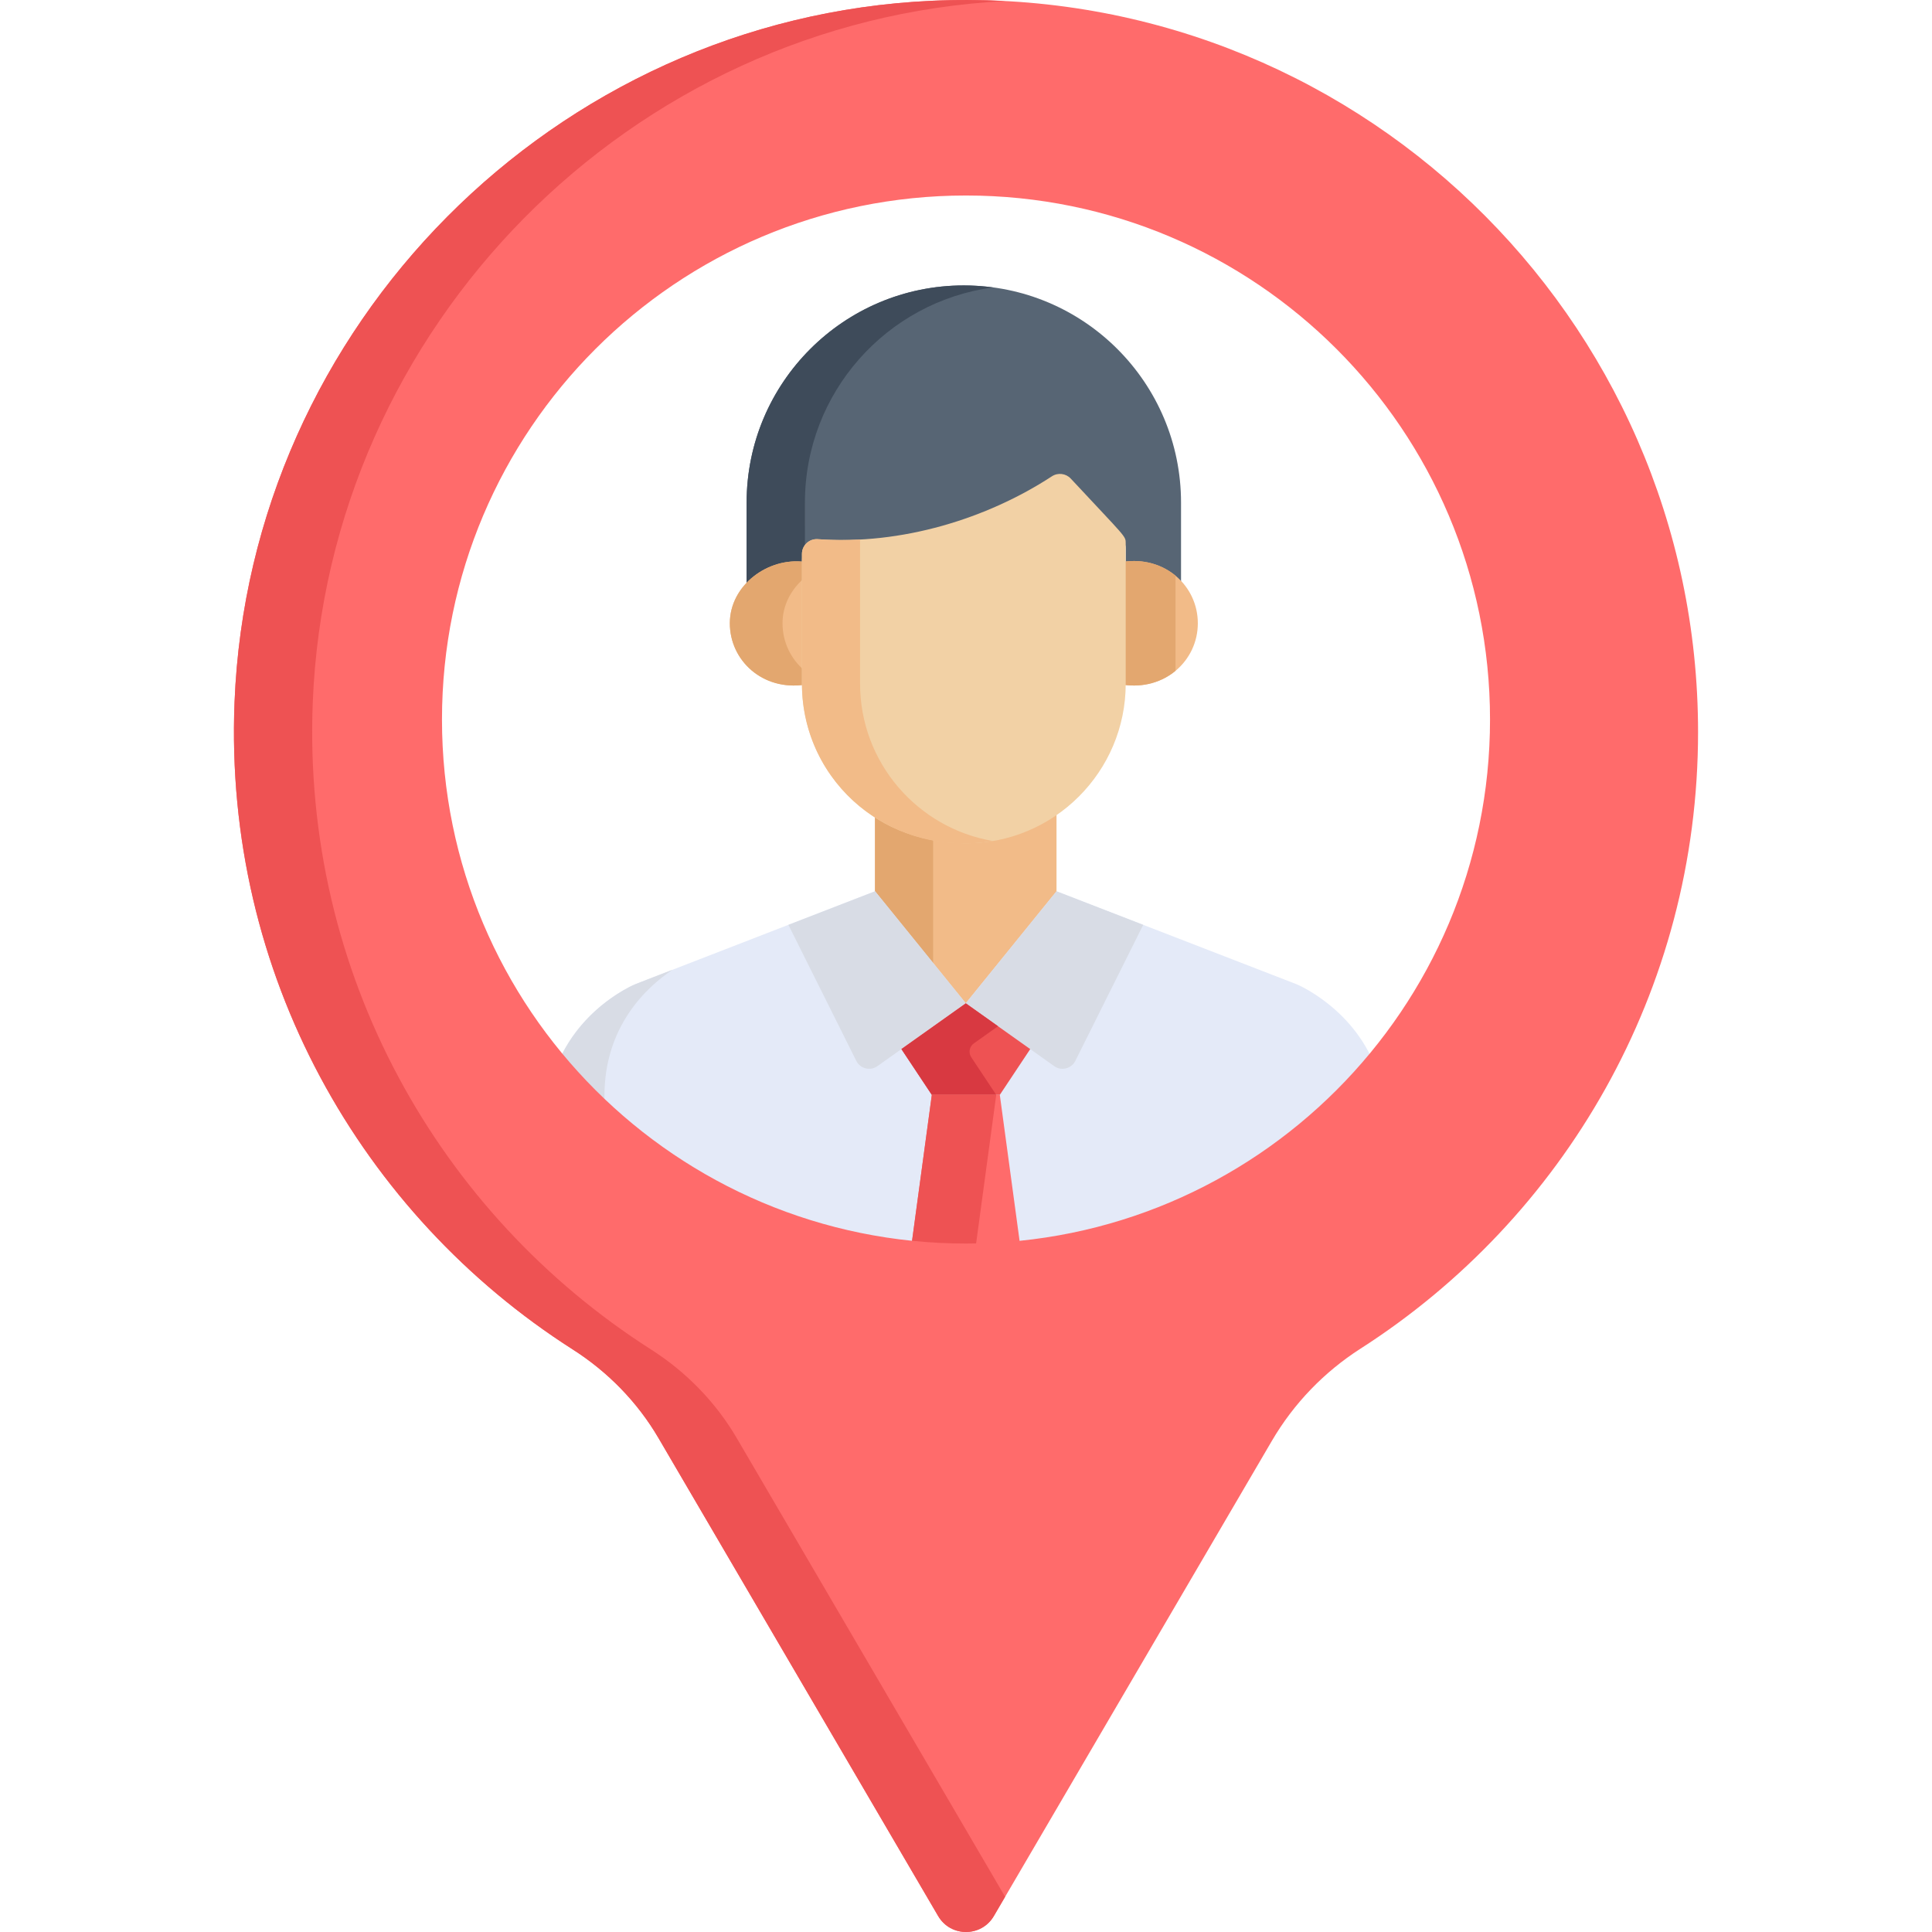 <?xml version="1.0" encoding="iso-8859-1"?>
<!-- Generator: Adobe Illustrator 19.0.0, SVG Export Plug-In . SVG Version: 6.00 Build 0)  -->
<svg version="1.1" id="Capa_1" xmlns="http://www.w3.org/2000/svg" xmlns:xlink="http://www.w3.org/1999/xlink" x="0px" y="0px"
	 viewBox="0 0 512 512" style="enable-background:new 0 0 512 512;" xml:space="preserve">
<path style="fill:#576574;" d="M255.424,75.642c-31.792,0-57.563,25.771-57.563,57.563v22.779c3.847-3.566,9.32-5.504,14.663-4.791
	v-2.868c0-2.28,1.947-4.081,4.204-3.91c22.256,1.599,44.905-5.473,62.03-16.661c1.599-1.045,3.716-0.785,5.015,0.611
	c14.641,15.738,14.553,15.129,14.553,17.183v5.633c5.856-0.878,11.051,0.932,14.66,4.288v-22.264
	C312.987,101.413,287.216,75.642,255.424,75.642z"/>
<path style="fill:#3E4B5A;" d="M213.311,133.205c0-29.17,21.701-53.256,49.838-57.032c-2.528-0.339-5.104-0.531-7.725-0.531
	c-31.792,0-57.563,25.771-57.563,57.563v22.779c3.847-3.566,9.32-5.504,14.663-4.791v-2.868c0-0.885,0.296-1.697,0.788-2.35
	L213.311,133.205L213.311,133.205z"/>
<g>
	<path style="fill:#F2BB88;" d="M297.564,148.894v31.533c0,0.342-0.018,0.679-0.026,1.02c11.159,1.69,19.898-6.373,19.898-16.275
		C317.436,155.249,308.689,147.226,297.564,148.894z"/>
	<path style="fill:#F2BB88;" d="M213.287,180.426v-31.521c-9.715-1.297-19.873,6.158-19.873,16.265
		c0,9.889,8.72,17.966,19.898,16.275C213.303,181.106,213.287,180.767,213.287,180.426z"/>
</g>
<g>
	<path style="fill:#E3A76F;" d="M311.524,152.567c-3.566-2.958-8.472-4.496-13.96-3.674v31.533c0,0.342-0.018,0.679-0.026,1.02
		c5.504,0.833,10.417-0.709,13.986-3.672V152.567z"/>
	<path style="fill:#E3A76F;" d="M213.287,177.777c-3.668-3.045-5.912-7.591-5.912-12.605c0-4.879,2.371-9.136,5.912-12.093v-4.172
		c-9.715-1.297-19.873,6.159-19.873,16.266c0,9.889,8.72,17.966,19.897,16.275c-0.008-0.34-0.025-0.679-0.025-1.02L213.287,177.777
		L213.287,177.777z"/>
</g>
<path style="fill:#F2BB88;" d="M231.881,215.128v22.591l24.053,29.69l24.053-29.69v-23.228
	C264.963,224.854,245.524,223.845,231.881,215.128z"/>
<path style="fill:#E3A76F;" d="M247.285,221.156c-5.734-1.064-10.907-3.155-15.404-6.028v22.591l15.404,19.014V221.156z"/>
<path style="fill:#E4EAF8;" d="M343.618,260.837l-63.631-24.643l-24.053,29.69l-24.053-29.69l-63.564,24.643
	c0,0-15.814,6.513-21.512,23.645c26.433,30.728,65.579,50.221,109.195,50.221c43.59,0,82.716-19.469,109.148-50.164
	C359.465,267.365,343.618,260.837,343.618,260.837z"/>
<path style="fill:#D8DCE5;" d="M178.218,256.998l-1.886,0.731c-8.55,3.315-8.554,3.213-11.166,4.73
	c-0.021,0.012-0.042,0.025-0.063,0.037c-8.447,4.935-15.185,12.633-18.297,21.985c4.156,4.832,8.628,9.385,13.382,13.629v-7.701
	C160.186,272.002,171.263,261.672,178.218,256.998z"/>
<path style="fill:#F2D1A5;" d="M283.774,126.841c-1.299-1.396-3.416-1.656-5.015-0.611c-17.125,11.187-39.775,18.259-62.03,16.66
	c-2.257-0.171-4.205,1.63-4.205,3.91v34.389c0,22.102,17.318,42.289,43.513,42.289c23.318,0,42.289-18.971,42.289-42.289v-37.165
	C298.326,141.969,298.415,142.578,283.774,126.841z"/>
<path style="fill:#F2BB88;" d="M227.928,181.189v-38.21c-3.726,0.198-7.468,0.179-11.2-0.089c-2.257-0.171-4.205,1.63-4.205,3.91
	v34.389c0,26.508,23.876,46.216,50.603,41.682C243.174,219.487,227.928,202.09,227.928,181.189z"/>
<g>
	<path style="fill:#D8DCE5;" d="M284.976,281.14l17.986-36.047l-22.976-8.898l-24.053,29.69l23.451,16.655
		C281.283,283.887,283.936,283.223,284.976,281.14z"/>
	<path style="fill:#D8DCE5;" d="M226.925,281.14l-17.986-36.047l22.976-8.898l24.053,29.69l-23.451,16.655
		C230.618,283.887,227.965,283.223,226.925,281.14z"/>
</g>
<path style="fill:#EE5253;" d="M255.965,265.905v-0.021l-0.014,0.01l-0.014-0.01v0.021l-17.056,12.114l8.062,12.134
	c6.502,0,11.515,0,18.017,0l8.062-12.134L255.965,265.905z"/>
<path style="fill:#D83941;" d="M264.486,271.956l-8.521-6.052v-0.02l-0.014,0.01l-0.015-0.01v0.02l-17.056,12.114l8.062,12.134
	c6.273,0,11.145,0,17.071,0l-6.62-9.963c-0.804-1.21-0.502-2.839,0.683-3.68L264.486,271.956z"/>
<path style="fill:#FF6B6B;" d="M241.014,333.917c4.928,0.512,9.925,0.785,14.986,0.785c5.027,0,9.993-0.271,14.889-0.776
	l-5.929-43.774c-6.503,0-11.515,0-18.017,0L241.014,333.917z"/>
<path style="fill:#EE5253;" d="M241.014,333.917c4.928,0.512,9.925,0.785,14.986,0.785c0.663,0,1.322-0.019,1.983-0.028l6.03-44.522
	c-5.952,0-10.774,0-17.071,0L241.014,333.917z"/>
<path style="fill:#FF6B6B;" d="M246.819,0.212C146.97,4.815,66.133,86.201,62.155,186.077
	c-2.87,72.049,33.587,135.779,89.628,171.543c9.324,5.95,17.154,13.961,22.739,23.507l74.095,126.639
	c3.303,5.645,11.463,5.645,14.766,0l73.679-125.93c5.782-9.883,13.832-18.242,23.473-24.42c53.8-34.48,89.468-94.768,89.468-163.412
	C450.003,83.814,358.138-4.92,246.819,0.212z M256,329.551c-76.695,0-138.87-62.174-138.87-138.87S179.304,51.811,256,51.811
	s138.87,62.174,138.87,138.87S332.696,329.551,256,329.551z"/>
<path style="fill:#EE5253;" d="M195.256,381.126c-5.585-9.546-13.416-17.557-22.739-23.507
	c-56.041-35.764-92.498-99.494-89.628-171.543C86.851,86.605,167.054,5.485,266.344,0.282c-6.431-0.338-12.943-0.374-19.525-0.07
	C146.97,4.815,66.134,86.201,62.155,186.077c-2.87,72.049,33.587,135.779,89.628,171.543c9.324,5.95,17.154,13.961,22.739,23.507
	l74.095,126.639c3.303,5.645,11.462,5.645,14.766,0l2.984-5.1L195.256,381.126z"/>
<g>
</g>
<g>
</g>
<g>
</g>
<g>
</g>
<g>
</g>
<g>
</g>
<g>
</g>
<g>
</g>
<g>
</g>
<g>
</g>
<g>
</g>
<g>
</g>
<g>
</g>
<g>
</g>
<g>
</g>
</svg>
